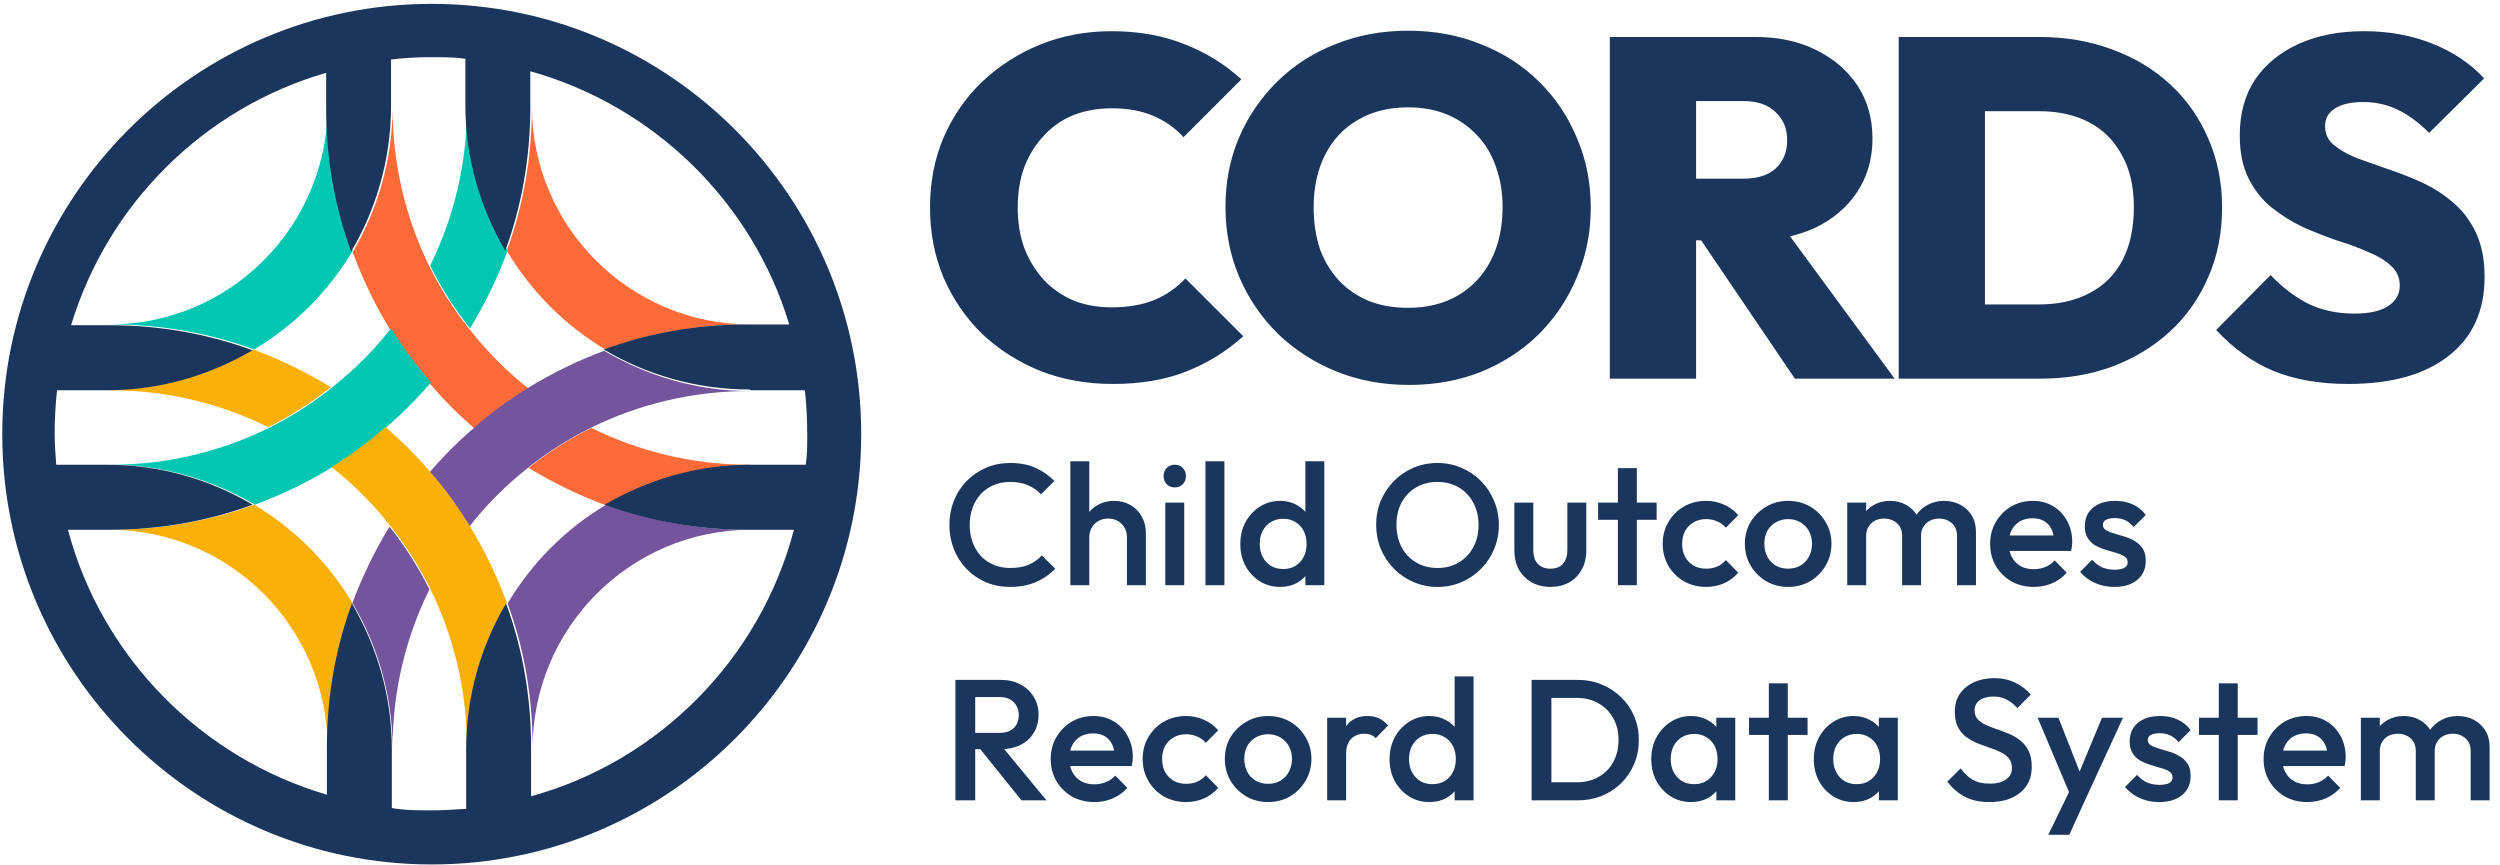 <svg width="581" height="201" viewBox="0 0 581 201" fill="none" xmlns="http://www.w3.org/2000/svg">
<path d="M123.605 24.578V24.942C123.605 36.6 121.605 47.893 117.787 58.276C123.423 67.748 131.24 75.58 140.694 81.227C151.057 77.401 162.329 75.398 173.964 75.398H174.328C146.33 75.398 123.605 52.629 123.605 24.578Z" fill="#FF6A39"/>
<path d="M174.146 108.003C160.874 108.003 148.512 104.906 137.422 99.442C132.331 101.992 127.423 105.088 122.877 108.731C128.513 112.192 134.513 115.106 140.876 117.474C150.693 111.646 162.329 108.185 174.691 108.185H187.599H174.328L174.146 108.003Z" fill="#FF6A39"/>
<path d="M109.061 76.491C105.425 71.937 102.334 67.019 99.789 61.919C94.335 50.808 91.244 38.239 91.244 25.125V24.76C91.244 37.146 87.79 48.622 81.972 58.64C84.336 65.015 87.244 71.026 90.699 76.673C93.426 81.044 96.516 85.416 99.971 89.241C103.061 92.884 106.516 96.345 110.333 99.624C114.333 96.163 118.514 93.066 122.878 90.334C117.787 86.327 113.242 81.773 109.243 76.673" fill="#FF6A39"/>
<path d="M174.146 123.121C162.51 123.121 151.239 121.117 140.876 117.292C131.422 122.939 123.605 130.771 117.969 140.243C121.787 150.626 123.786 161.919 123.786 173.576V173.941C123.786 145.89 146.512 123.121 174.509 123.121H184.872H174.146Z" fill="#75549E"/>
<path d="M81.972 140.243C87.79 150.079 91.244 161.737 91.244 174.123V173.758C91.244 160.462 94.335 148.075 99.789 136.964C97.244 131.864 94.153 126.946 90.517 122.392C87.063 128.039 84.154 134.05 81.79 140.425" fill="#75549E"/>
<path d="M140.694 81.409C134.331 83.777 128.332 86.691 122.696 90.152C118.332 92.884 113.969 95.981 110.151 99.442C106.515 102.538 103.061 105.999 99.789 109.824C103.243 113.831 106.333 118.021 109.061 122.392C113.06 117.292 117.605 112.738 122.696 108.731C127.241 105.088 132.149 101.992 137.24 99.442C148.33 93.977 160.874 90.88 173.964 90.88H174.328C161.965 90.88 150.511 87.42 140.512 81.591" fill="#75549E"/>
<path d="M76.154 24.578C76.154 52.629 53.429 75.398 25.431 75.398H25.795C37.43 75.398 48.702 77.401 59.065 81.227C68.519 75.58 76.336 67.748 81.972 58.276C78.154 47.893 76.154 36.6 76.154 24.942V24.578Z" fill="#00C7B1"/>
<path d="M108.515 24.942C108.515 38.239 105.425 50.625 99.971 61.736C102.516 66.837 105.607 71.755 109.243 76.308C112.697 70.662 115.606 64.651 117.969 58.276C112.151 48.44 108.697 36.782 108.697 24.396V24.76L108.515 24.942Z" fill="#00C7B1"/>
<path d="M77.064 90.152C72.519 93.795 67.61 96.891 62.519 99.441C51.429 104.906 38.885 108.002 25.795 108.002H13.614H25.432C37.794 108.002 49.248 111.463 59.247 117.292C65.61 114.924 71.609 112.01 77.245 108.549C81.609 105.817 85.972 102.72 89.79 99.259C93.426 96.163 96.88 92.702 100.153 88.877C96.698 84.869 93.608 80.68 90.881 76.308C86.881 81.409 82.336 85.962 77.245 89.97" fill="#00C7B1"/>
<path d="M59.065 117.292C48.702 121.117 37.431 123.121 25.795 123.121H16.16H25.432C53.429 123.121 76.154 145.89 76.154 173.941V173.576C76.154 161.919 78.154 150.626 81.972 140.243C76.336 130.771 68.519 122.939 59.065 117.292Z" fill="#FAB005"/>
<path d="M99.971 109.642C96.88 105.999 93.426 102.538 89.608 99.259C85.608 102.72 81.427 105.817 77.064 108.549C82.154 112.556 86.699 117.11 90.699 122.21C94.335 126.764 97.425 131.682 99.971 136.782C105.425 147.893 108.515 160.461 108.515 173.576V173.941C108.515 161.554 111.97 150.079 117.787 140.061C115.424 133.686 112.515 127.675 109.061 122.028C106.334 117.656 103.243 113.285 99.789 109.46" fill="#FAB005"/>
<path d="M25.25 90.698H25.613C38.885 90.698 51.248 93.795 62.338 99.259C67.428 96.709 72.337 93.613 76.882 89.97C71.246 86.509 65.246 83.594 58.883 81.227C49.066 87.055 37.431 90.516 25.068 90.516" fill="#FAB005"/>
<path d="M174.51 90.698H187.054C187.418 93.977 187.599 97.438 187.599 100.899C187.599 104.36 187.599 105.635 187.236 108.003H174.328C161.965 108.003 150.512 111.463 140.513 117.292C150.875 121.117 162.147 123.121 173.782 123.121H184.509C176.691 152.993 153.239 176.855 123.423 185.052V173.576C123.423 161.919 121.423 150.625 117.606 140.243C111.788 150.079 108.334 161.737 108.334 174.123V187.966C105.607 188.148 102.879 188.33 100.152 188.33C97.425 188.33 93.971 188.33 91.062 187.784V174.123C91.062 161.737 87.608 150.261 81.79 140.243C77.972 150.625 75.973 161.919 75.973 173.576V184.687C46.703 176.126 23.614 152.629 15.796 123.121H25.432C37.067 123.121 48.339 121.117 58.702 117.292C48.884 111.463 37.249 108.003 24.886 108.003H13.069C12.887 105.635 12.705 103.267 12.705 100.899C12.705 97.438 12.887 94.159 13.251 90.698H24.886C37.249 90.698 48.702 87.237 58.702 81.409C48.339 77.584 37.067 75.58 25.432 75.58H16.523C25.068 47.347 47.43 25.125 75.791 16.928V25.125C75.791 36.782 77.791 48.075 81.609 58.458C87.426 48.622 90.88 36.964 90.88 24.578V13.831C93.789 13.467 96.88 13.285 99.971 13.285C103.061 13.285 105.425 13.285 108.152 13.649V24.396C108.152 36.782 111.606 48.258 117.424 58.276C121.242 47.893 123.241 36.6 123.241 24.942V16.564C151.966 24.578 174.873 46.983 183.418 75.398H173.601C161.965 75.398 150.694 77.401 140.331 81.227C150.148 87.055 161.784 90.516 174.146 90.516M100.334 0.899C45.248 0.899 0.525 45.707 0.525 100.899C0.525 156.09 45.248 200.899 100.334 200.899C155.42 200.899 200.144 156.09 200.144 100.899C200.144 45.707 155.42 0.899 100.334 0.899Z" fill="#1B365D"/>
<path d="M234.76 136.4C232.733 136.4 230.853 136.04 229.12 135.32C227.413 134.573 225.92 133.547 224.64 132.24C223.36 130.907 222.373 129.373 221.68 127.64C220.987 125.88 220.64 124 220.64 122C220.64 120 220.987 118.133 221.68 116.4C222.373 114.64 223.36 113.107 224.64 111.8C225.92 110.493 227.413 109.467 229.12 108.72C230.853 107.973 232.733 107.6 234.76 107.6C237.027 107.6 238.987 107.973 240.64 108.72C242.293 109.467 243.76 110.48 245.04 111.76L241.92 114.88C241.093 113.973 240.08 113.267 238.88 112.76C237.707 112.253 236.333 112 234.76 112C233.373 112 232.107 112.24 230.96 112.72C229.813 113.2 228.813 113.893 227.96 114.8C227.133 115.68 226.493 116.733 226.04 117.96C225.587 119.187 225.36 120.533 225.36 122C225.36 123.467 225.587 124.813 226.04 126.04C226.493 127.267 227.133 128.333 227.96 129.24C228.813 130.12 229.813 130.8 230.96 131.28C232.107 131.76 233.373 132 234.76 132C236.467 132 237.907 131.747 239.08 131.24C240.28 130.707 241.293 129.987 242.12 129.08L245.24 132.2C243.96 133.507 242.453 134.533 240.72 135.28C238.987 136.027 237 136.4 234.76 136.4ZM261.905 136V124.92C261.905 123.64 261.491 122.587 260.665 121.76C259.865 120.933 258.825 120.52 257.545 120.52C256.691 120.52 255.931 120.707 255.265 121.08C254.598 121.453 254.078 121.973 253.705 122.64C253.331 123.307 253.145 124.067 253.145 124.92L251.425 123.96C251.425 122.493 251.745 121.2 252.385 120.08C253.025 118.933 253.905 118.04 255.025 117.4C256.171 116.733 257.451 116.4 258.865 116.4C260.305 116.4 261.585 116.72 262.705 117.36C263.825 118 264.705 118.893 265.345 120.04C265.985 121.16 266.305 122.467 266.305 123.96V136H261.905ZM248.745 136V107.2H253.145V136H248.745ZM270.816 136V116.8H275.216V136H270.816ZM273.016 113.28C272.269 113.28 271.643 113.027 271.136 112.52C270.656 112.013 270.416 111.387 270.416 110.64C270.416 109.893 270.656 109.267 271.136 108.76C271.643 108.253 272.269 108 273.016 108C273.789 108 274.416 108.253 274.896 108.76C275.376 109.267 275.616 109.893 275.616 110.64C275.616 111.387 275.376 112.013 274.896 112.52C274.416 113.027 273.789 113.28 273.016 113.28ZM280.151 136V107.2H284.551V136H280.151ZM297.488 136.4C295.754 136.4 294.181 135.96 292.768 135.08C291.381 134.2 290.274 133.013 289.448 131.52C288.648 130 288.248 128.307 288.248 126.44C288.248 124.547 288.648 122.853 289.448 121.36C290.274 119.84 291.381 118.64 292.768 117.76C294.181 116.853 295.754 116.4 297.488 116.4C298.954 116.4 300.248 116.72 301.368 117.36C302.514 117.973 303.421 118.827 304.088 119.92C304.754 121.013 305.088 122.253 305.088 123.64V129.16C305.088 130.547 304.754 131.787 304.088 132.88C303.448 133.973 302.554 134.84 301.408 135.48C300.261 136.093 298.954 136.4 297.488 136.4ZM298.208 132.24C299.301 132.24 300.248 132 301.048 131.52C301.874 131.013 302.514 130.32 302.968 129.44C303.421 128.56 303.648 127.547 303.648 126.4C303.648 125.253 303.421 124.24 302.968 123.36C302.514 122.48 301.874 121.8 301.048 121.32C300.248 120.813 299.301 120.56 298.208 120.56C297.141 120.56 296.194 120.813 295.368 121.32C294.568 121.8 293.928 122.48 293.448 123.36C292.994 124.24 292.768 125.253 292.768 126.4C292.768 127.547 292.994 128.56 293.448 129.44C293.928 130.32 294.568 131.013 295.368 131.52C296.194 132 297.141 132.24 298.208 132.24ZM307.768 136H303.368V130.84L304.128 126.16L303.368 121.52V107.2H307.768V136ZM334.139 136.4C332.139 136.4 330.272 136.027 328.539 135.28C326.805 134.533 325.285 133.507 323.979 132.2C322.672 130.867 321.645 129.333 320.899 127.6C320.179 125.84 319.819 123.96 319.819 121.96C319.819 119.96 320.179 118.093 320.899 116.36C321.645 114.627 322.659 113.107 323.939 111.8C325.245 110.467 326.752 109.44 328.459 108.72C330.192 107.973 332.059 107.6 334.059 107.6C336.059 107.6 337.912 107.973 339.619 108.72C341.352 109.44 342.872 110.467 344.179 111.8C345.485 113.107 346.499 114.64 347.219 116.4C347.965 118.133 348.339 120 348.339 122C348.339 124 347.965 125.88 347.219 127.64C346.499 129.373 345.485 130.893 344.179 132.2C342.899 133.507 341.392 134.533 339.659 135.28C337.952 136.027 336.112 136.4 334.139 136.4ZM334.059 132C335.952 132 337.605 131.573 339.019 130.72C340.459 129.867 341.579 128.693 342.379 127.2C343.205 125.68 343.619 123.933 343.619 121.96C343.619 120.493 343.379 119.16 342.899 117.96C342.445 116.733 341.792 115.68 340.939 114.8C340.085 113.893 339.072 113.2 337.899 112.72C336.752 112.24 335.472 112 334.059 112C332.192 112 330.539 112.427 329.099 113.28C327.685 114.107 326.565 115.267 325.739 116.76C324.939 118.253 324.539 119.987 324.539 121.96C324.539 123.427 324.765 124.787 325.219 126.04C325.699 127.267 326.352 128.32 327.179 129.2C328.032 130.08 329.045 130.773 330.219 131.28C331.392 131.76 332.672 132 334.059 132ZM360.297 136.4C358.67 136.4 357.217 136.04 355.937 135.32C354.683 134.6 353.697 133.613 352.977 132.36C352.283 131.08 351.937 129.613 351.937 127.96V116.8H356.337V127.76C356.337 128.693 356.483 129.493 356.777 130.16C357.097 130.8 357.55 131.293 358.137 131.64C358.75 131.987 359.47 132.16 360.297 132.16C361.577 132.16 362.55 131.787 363.217 131.04C363.91 130.267 364.257 129.173 364.257 127.76V116.8H368.657V127.96C368.657 129.64 368.297 131.12 367.577 132.4C366.883 133.653 365.91 134.64 364.657 135.36C363.403 136.053 361.95 136.4 360.297 136.4ZM376.001 136V108.8H380.401V136H376.001ZM371.401 120.8V116.8H385.001V120.8H371.401ZM396.491 136.4C394.598 136.4 392.878 135.96 391.331 135.08C389.811 134.2 388.611 133 387.731 131.48C386.851 129.96 386.411 128.267 386.411 126.4C386.411 124.507 386.851 122.813 387.731 121.32C388.611 119.8 389.811 118.6 391.331 117.72C392.878 116.84 394.598 116.4 396.491 116.4C397.984 116.4 399.371 116.693 400.651 117.28C401.958 117.84 403.064 118.653 403.971 119.72L401.091 122.64C400.531 121.973 399.851 121.48 399.051 121.16C398.278 120.813 397.424 120.64 396.491 120.64C395.398 120.64 394.424 120.893 393.571 121.4C392.744 121.88 392.091 122.547 391.611 123.4C391.158 124.253 390.931 125.253 390.931 126.4C390.931 127.52 391.158 128.52 391.611 129.4C392.091 130.253 392.744 130.933 393.571 131.44C394.424 131.92 395.398 132.16 396.491 132.16C397.424 132.16 398.278 132 399.051 131.68C399.851 131.333 400.531 130.827 401.091 130.16L403.971 133.08C403.064 134.147 401.958 134.973 400.651 135.56C399.371 136.12 397.984 136.4 396.491 136.4ZM415.553 136.4C413.686 136.4 411.993 135.96 410.473 135.08C408.953 134.173 407.739 132.96 406.833 131.44C405.953 129.92 405.513 128.227 405.513 126.36C405.513 124.493 405.953 122.813 406.833 121.32C407.739 119.827 408.953 118.64 410.473 117.76C411.993 116.853 413.686 116.4 415.553 116.4C417.446 116.4 419.153 116.84 420.673 117.72C422.193 118.6 423.393 119.8 424.273 121.32C425.179 122.813 425.633 124.493 425.633 126.36C425.633 128.227 425.179 129.92 424.273 131.44C423.393 132.96 422.193 134.173 420.673 135.08C419.153 135.96 417.446 136.4 415.553 136.4ZM415.553 132.16C416.646 132.16 417.606 131.92 418.433 131.44C419.286 130.933 419.939 130.24 420.393 129.36C420.873 128.48 421.113 127.48 421.113 126.36C421.113 125.24 420.873 124.253 420.393 123.4C419.913 122.547 419.259 121.88 418.433 121.4C417.606 120.893 416.646 120.64 415.553 120.64C414.486 120.64 413.526 120.893 412.673 121.4C411.846 121.88 411.193 122.547 410.713 123.4C410.259 124.253 410.033 125.24 410.033 126.36C410.033 127.48 410.259 128.48 410.713 129.36C411.193 130.24 411.846 130.933 412.673 131.44C413.526 131.92 414.486 132.16 415.553 132.16ZM429.292 136V116.8H433.692V136H429.292ZM442.052 136V124.56C442.052 123.28 441.652 122.293 440.852 121.6C440.052 120.88 439.065 120.52 437.892 120.52C437.092 120.52 436.372 120.68 435.732 121C435.118 121.32 434.625 121.787 434.252 122.4C433.878 122.987 433.692 123.707 433.692 124.56L431.972 123.6C431.972 122.133 432.292 120.867 432.932 119.8C433.572 118.733 434.438 117.907 435.532 117.32C436.625 116.707 437.852 116.4 439.212 116.4C440.572 116.4 441.798 116.693 442.892 117.28C443.985 117.867 444.852 118.693 445.492 119.76C446.132 120.827 446.452 122.107 446.452 123.6V136H442.052ZM454.812 136V124.56C454.812 123.28 454.412 122.293 453.612 121.6C452.812 120.88 451.825 120.52 450.652 120.52C449.878 120.52 449.172 120.68 448.532 121C447.892 121.32 447.385 121.787 447.012 122.4C446.638 122.987 446.452 123.707 446.452 124.56L443.972 123.6C444.105 122.133 444.532 120.867 445.252 119.8C445.972 118.733 446.892 117.907 448.012 117.32C449.158 116.707 450.412 116.4 451.772 116.4C453.158 116.4 454.412 116.693 455.532 117.28C456.652 117.867 457.545 118.693 458.212 119.76C458.878 120.827 459.212 122.107 459.212 123.6V136H454.812ZM472.665 136.4C470.745 136.4 469.011 135.973 467.465 135.12C465.945 134.24 464.731 133.04 463.825 131.52C462.945 130 462.505 128.293 462.505 126.4C462.505 124.507 462.945 122.813 463.825 121.32C464.705 119.8 465.891 118.6 467.385 117.72C468.905 116.84 470.585 116.4 472.425 116.4C474.211 116.4 475.785 116.813 477.145 117.64C478.531 118.467 479.611 119.6 480.385 121.04C481.185 122.48 481.585 124.12 481.585 125.96C481.585 126.28 481.558 126.613 481.505 126.96C481.478 127.28 481.425 127.64 481.345 128.04H465.585V124.44H479.065L477.425 125.88C477.371 124.707 477.145 123.72 476.745 122.92C476.345 122.12 475.771 121.507 475.025 121.08C474.305 120.653 473.411 120.44 472.345 120.44C471.225 120.44 470.251 120.68 469.425 121.16C468.598 121.64 467.958 122.32 467.505 123.2C467.051 124.053 466.825 125.08 466.825 126.28C466.825 127.48 467.065 128.533 467.545 129.44C468.025 130.347 468.705 131.053 469.585 131.56C470.465 132.04 471.478 132.28 472.625 132.28C473.611 132.28 474.518 132.107 475.345 131.76C476.198 131.413 476.918 130.907 477.505 130.24L480.305 133.08C479.371 134.173 478.238 135 476.905 135.56C475.571 136.12 474.158 136.4 472.665 136.4ZM491.392 136.4C490.325 136.4 489.299 136.267 488.312 136C487.325 135.707 486.419 135.307 485.592 134.8C484.765 134.267 484.045 133.627 483.432 132.88L486.232 130.08C486.899 130.853 487.659 131.44 488.512 131.84C489.392 132.213 490.379 132.4 491.472 132.4C492.459 132.4 493.205 132.253 493.712 131.96C494.219 131.667 494.472 131.24 494.472 130.68C494.472 130.093 494.232 129.64 493.752 129.32C493.272 129 492.645 128.733 491.872 128.52C491.125 128.28 490.325 128.04 489.472 127.8C488.645 127.56 487.845 127.24 487.072 126.84C486.325 126.413 485.712 125.84 485.232 125.12C484.752 124.4 484.512 123.467 484.512 122.32C484.512 121.093 484.792 120.04 485.352 119.16C485.939 118.28 486.752 117.6 487.792 117.12C488.859 116.64 490.125 116.4 491.592 116.4C493.139 116.4 494.499 116.68 495.672 117.24C496.872 117.773 497.872 118.587 498.672 119.68L495.872 122.48C495.312 121.787 494.672 121.267 493.952 120.92C493.232 120.573 492.405 120.4 491.472 120.4C490.592 120.4 489.912 120.533 489.432 120.8C488.952 121.067 488.712 121.453 488.712 121.96C488.712 122.493 488.952 122.907 489.432 123.2C489.912 123.493 490.525 123.747 491.272 123.96C492.045 124.173 492.845 124.413 493.672 124.68C494.525 124.92 495.325 125.267 496.072 125.72C496.845 126.147 497.472 126.733 497.952 127.48C498.432 128.2 498.672 129.147 498.672 130.32C498.672 132.187 498.019 133.667 496.712 134.76C495.405 135.853 493.632 136.4 491.392 136.4ZM225.2 174.12V170.32H232.28C233.693 170.32 234.787 169.96 235.56 169.24C236.36 168.493 236.76 167.467 236.76 166.16C236.76 164.987 236.373 164 235.6 163.2C234.827 162.4 233.733 162 232.32 162H225.2V158H232.52C234.28 158 235.827 158.36 237.16 159.08C238.493 159.773 239.52 160.733 240.24 161.96C240.987 163.16 241.36 164.533 241.36 166.08C241.36 167.707 240.987 169.12 240.24 170.32C239.52 171.52 238.493 172.453 237.16 173.12C235.827 173.787 234.28 174.12 232.52 174.12H225.2ZM222.04 186V158H226.64V186H222.04ZM237.4 186L227.6 173.84L231.88 172.28L243.2 186H237.4ZM254.344 186.4C252.424 186.4 250.691 185.973 249.144 185.12C247.624 184.24 246.411 183.04 245.504 181.52C244.624 180 244.184 178.293 244.184 176.4C244.184 174.507 244.624 172.813 245.504 171.32C246.384 169.8 247.571 168.6 249.064 167.72C250.584 166.84 252.264 166.4 254.104 166.4C255.891 166.4 257.464 166.813 258.824 167.64C260.211 168.467 261.291 169.6 262.064 171.04C262.864 172.48 263.264 174.12 263.264 175.96C263.264 176.28 263.238 176.613 263.184 176.96C263.158 177.28 263.104 177.64 263.024 178.04H247.264V174.44H260.744L259.104 175.88C259.051 174.707 258.824 173.72 258.424 172.92C258.024 172.12 257.451 171.507 256.704 171.08C255.984 170.653 255.091 170.44 254.024 170.44C252.904 170.44 251.931 170.68 251.104 171.16C250.278 171.64 249.638 172.32 249.184 173.2C248.731 174.053 248.504 175.08 248.504 176.28C248.504 177.48 248.744 178.533 249.224 179.44C249.704 180.347 250.384 181.053 251.264 181.56C252.144 182.04 253.158 182.28 254.304 182.28C255.291 182.28 256.198 182.107 257.024 181.76C257.878 181.413 258.598 180.907 259.184 180.24L261.984 183.08C261.051 184.173 259.918 185 258.584 185.56C257.251 186.12 255.838 186.4 254.344 186.4ZM275.632 186.4C273.738 186.4 272.018 185.96 270.472 185.08C268.952 184.2 267.752 183 266.872 181.48C265.992 179.96 265.552 178.267 265.552 176.4C265.552 174.507 265.992 172.813 266.872 171.32C267.752 169.8 268.952 168.6 270.472 167.72C272.018 166.84 273.738 166.4 275.632 166.4C277.125 166.4 278.512 166.693 279.792 167.28C281.098 167.84 282.205 168.653 283.112 169.72L280.232 172.64C279.672 171.973 278.992 171.48 278.192 171.16C277.418 170.813 276.565 170.64 275.632 170.64C274.538 170.64 273.565 170.893 272.712 171.4C271.885 171.88 271.232 172.547 270.752 173.4C270.298 174.253 270.072 175.253 270.072 176.4C270.072 177.52 270.298 178.52 270.752 179.4C271.232 180.253 271.885 180.933 272.712 181.44C273.565 181.92 274.538 182.16 275.632 182.16C276.565 182.16 277.418 182 278.192 181.68C278.992 181.333 279.672 180.827 280.232 180.16L283.112 183.08C282.205 184.147 281.098 184.973 279.792 185.56C278.512 186.12 277.125 186.4 275.632 186.4ZM294.693 186.4C292.826 186.4 291.133 185.96 289.613 185.08C288.093 184.173 286.88 182.96 285.973 181.44C285.093 179.92 284.653 178.227 284.653 176.36C284.653 174.493 285.093 172.813 285.973 171.32C286.88 169.827 288.093 168.64 289.613 167.76C291.133 166.853 292.826 166.4 294.693 166.4C296.586 166.4 298.293 166.84 299.813 167.72C301.333 168.6 302.533 169.8 303.413 171.32C304.32 172.813 304.773 174.493 304.773 176.36C304.773 178.227 304.32 179.92 303.413 181.44C302.533 182.96 301.333 184.173 299.813 185.08C298.293 185.96 296.586 186.4 294.693 186.4ZM294.693 182.16C295.786 182.16 296.746 181.92 297.573 181.44C298.426 180.933 299.08 180.24 299.533 179.36C300.013 178.48 300.253 177.48 300.253 176.36C300.253 175.24 300.013 174.253 299.533 173.4C299.053 172.547 298.4 171.88 297.573 171.4C296.746 170.893 295.786 170.64 294.693 170.64C293.626 170.64 292.666 170.893 291.813 171.4C290.986 171.88 290.333 172.547 289.853 173.4C289.4 174.253 289.173 175.24 289.173 176.36C289.173 177.48 289.4 178.48 289.853 179.36C290.333 180.24 290.986 180.933 291.813 181.44C292.666 181.92 293.626 182.16 294.693 182.16ZM308.432 186V166.8H312.832V186H308.432ZM312.832 175.32L311.312 174.56C311.312 172.133 311.846 170.173 312.912 168.68C314.006 167.16 315.646 166.4 317.832 166.4C318.792 166.4 319.659 166.573 320.432 166.92C321.206 167.267 321.926 167.827 322.592 168.6L319.712 171.56C319.366 171.187 318.979 170.92 318.552 170.76C318.126 170.6 317.632 170.52 317.072 170.52C315.846 170.52 314.832 170.907 314.032 171.68C313.232 172.453 312.832 173.667 312.832 175.32ZM332.175 186.4C330.442 186.4 328.869 185.96 327.455 185.08C326.069 184.2 324.962 183.013 324.135 181.52C323.335 180 322.935 178.307 322.935 176.44C322.935 174.547 323.335 172.853 324.135 171.36C324.962 169.84 326.069 168.64 327.455 167.76C328.869 166.853 330.442 166.4 332.175 166.4C333.642 166.4 334.935 166.72 336.055 167.36C337.202 167.973 338.109 168.827 338.775 169.92C339.442 171.013 339.775 172.253 339.775 173.64V179.16C339.775 180.547 339.442 181.787 338.775 182.88C338.135 183.973 337.242 184.84 336.095 185.48C334.949 186.093 333.642 186.4 332.175 186.4ZM332.895 182.24C333.989 182.24 334.935 182 335.735 181.52C336.562 181.013 337.202 180.32 337.655 179.44C338.109 178.56 338.335 177.547 338.335 176.4C338.335 175.253 338.109 174.24 337.655 173.36C337.202 172.48 336.562 171.8 335.735 171.32C334.935 170.813 333.989 170.56 332.895 170.56C331.829 170.56 330.882 170.813 330.055 171.32C329.255 171.8 328.615 172.48 328.135 173.36C327.682 174.24 327.455 175.253 327.455 176.4C327.455 177.547 327.682 178.56 328.135 179.44C328.615 180.32 329.255 181.013 330.055 181.52C330.882 182 331.829 182.24 332.895 182.24ZM342.455 186H338.055V180.84L338.815 176.16L338.055 171.52V157.2H342.455V186ZM359.106 186V181.8H366.466C368.386 181.8 370.066 181.387 371.506 180.56C372.973 179.733 374.106 178.587 374.906 177.12C375.733 175.627 376.146 173.907 376.146 171.96C376.146 170.04 375.733 168.347 374.906 166.88C374.08 165.413 372.933 164.267 371.466 163.44C370.026 162.613 368.36 162.2 366.466 162.2H359.106V158H366.586C368.613 158 370.493 158.36 372.226 159.08C373.96 159.773 375.466 160.76 376.746 162.04C378.053 163.293 379.066 164.773 379.786 166.48C380.506 168.16 380.866 170 380.866 172C380.866 173.973 380.506 175.813 379.786 177.52C379.066 179.227 378.066 180.72 376.786 182C375.506 183.253 374 184.24 372.266 184.96C370.533 185.653 368.666 186 366.666 186H359.106ZM355.946 186V158H360.546V186H355.946ZM392.996 186.4C391.262 186.4 389.689 185.96 388.276 185.08C386.889 184.2 385.782 183.013 384.956 181.52C384.156 180 383.756 178.307 383.756 176.44C383.756 174.547 384.156 172.853 384.956 171.36C385.782 169.84 386.889 168.64 388.276 167.76C389.689 166.853 391.262 166.4 392.996 166.4C394.462 166.4 395.756 166.72 396.876 167.36C398.022 167.973 398.929 168.827 399.596 169.92C400.262 171.013 400.596 172.253 400.596 173.64V179.16C400.596 180.547 400.262 181.787 399.596 182.88C398.956 183.973 398.062 184.84 396.916 185.48C395.769 186.093 394.462 186.4 392.996 186.4ZM393.716 182.24C395.342 182.24 396.649 181.693 397.636 180.6C398.649 179.507 399.156 178.107 399.156 176.4C399.156 175.253 398.929 174.24 398.476 173.36C398.022 172.48 397.382 171.8 396.556 171.32C395.756 170.813 394.809 170.56 393.716 170.56C392.649 170.56 391.702 170.813 390.876 171.32C390.076 171.8 389.436 172.48 388.956 173.36C388.502 174.24 388.276 175.253 388.276 176.4C388.276 177.547 388.502 178.56 388.956 179.44C389.436 180.32 390.076 181.013 390.876 181.52C391.702 182 392.649 182.24 393.716 182.24ZM398.876 186V180.84L399.636 176.16L398.876 171.52V166.8H403.276V186H398.876ZM411.079 186V158.8H415.479V186H411.079ZM406.479 170.8V166.8H420.079V170.8H406.479ZM430.769 186.4C429.036 186.4 427.462 185.96 426.049 185.08C424.662 184.2 423.556 183.013 422.729 181.52C421.929 180 421.529 178.307 421.529 176.44C421.529 174.547 421.929 172.853 422.729 171.36C423.556 169.84 424.662 168.64 426.049 167.76C427.462 166.853 429.036 166.4 430.769 166.4C432.236 166.4 433.529 166.72 434.649 167.36C435.796 167.973 436.702 168.827 437.369 169.92C438.036 171.013 438.369 172.253 438.369 173.64V179.16C438.369 180.547 438.036 181.787 437.369 182.88C436.729 183.973 435.836 184.84 434.689 185.48C433.542 186.093 432.236 186.4 430.769 186.4ZM431.489 182.24C433.116 182.24 434.422 181.693 435.409 180.6C436.422 179.507 436.929 178.107 436.929 176.4C436.929 175.253 436.702 174.24 436.249 173.36C435.796 172.48 435.156 171.8 434.329 171.32C433.529 170.813 432.582 170.56 431.489 170.56C430.422 170.56 429.476 170.813 428.649 171.32C427.849 171.8 427.209 172.48 426.729 173.36C426.276 174.24 426.049 175.253 426.049 176.4C426.049 177.547 426.276 178.56 426.729 179.44C427.209 180.32 427.849 181.013 428.649 181.52C429.476 182 430.422 182.24 431.489 182.24ZM436.649 186V180.84L437.409 176.16L436.649 171.52V166.8H441.049V186H436.649ZM462.34 186.4C460.127 186.4 458.247 186 456.7 185.2C455.153 184.4 453.767 183.227 452.54 181.68L455.66 178.56C456.433 179.68 457.353 180.56 458.42 181.2C459.487 181.813 460.847 182.12 462.5 182.12C464.047 182.12 465.273 181.8 466.18 181.16C467.113 180.52 467.58 179.64 467.58 178.52C467.58 177.587 467.34 176.827 466.86 176.24C466.38 175.653 465.74 175.173 464.94 174.8C464.167 174.4 463.3 174.053 462.34 173.76C461.407 173.44 460.46 173.093 459.5 172.72C458.567 172.32 457.7 171.827 456.9 171.24C456.127 170.653 455.5 169.893 455.02 168.96C454.54 168.027 454.3 166.84 454.3 165.4C454.3 163.747 454.7 162.347 455.5 161.2C456.327 160.027 457.433 159.133 458.82 158.52C460.207 157.907 461.753 157.6 463.46 157.6C465.3 157.6 466.94 157.96 468.38 158.68C469.847 159.4 471.033 160.32 471.94 161.44L468.82 164.56C468.02 163.653 467.18 162.987 466.3 162.56C465.447 162.107 464.46 161.88 463.34 161.88C461.953 161.88 460.86 162.16 460.06 162.72C459.287 163.28 458.9 164.067 458.9 165.08C458.9 165.933 459.14 166.627 459.62 167.16C460.1 167.667 460.727 168.107 461.5 168.48C462.3 168.827 463.167 169.16 464.1 169.48C465.06 169.8 466.007 170.16 466.94 170.56C467.9 170.96 468.767 171.48 469.54 172.12C470.34 172.733 470.98 173.533 471.46 174.52C471.94 175.507 472.18 176.747 472.18 178.24C472.18 180.747 471.287 182.733 469.5 184.2C467.74 185.667 465.353 186.4 462.34 186.4ZM481.742 186.2L473.542 166.8H478.382L483.982 181.04H482.582L488.502 166.8H493.382L484.462 186.2H481.742ZM476.022 194L481.982 181.72L484.462 186.2L480.902 194H476.022ZM501.822 186.4C500.755 186.4 499.728 186.267 498.742 186C497.755 185.707 496.848 185.307 496.022 184.8C495.195 184.267 494.475 183.627 493.862 182.88L496.662 180.08C497.328 180.853 498.088 181.44 498.942 181.84C499.822 182.213 500.808 182.4 501.902 182.4C502.888 182.4 503.635 182.253 504.142 181.96C504.648 181.667 504.902 181.24 504.902 180.68C504.902 180.093 504.662 179.64 504.182 179.32C503.702 179 503.075 178.733 502.302 178.52C501.555 178.28 500.755 178.04 499.902 177.8C499.075 177.56 498.275 177.24 497.502 176.84C496.755 176.413 496.142 175.84 495.662 175.12C495.182 174.4 494.942 173.467 494.942 172.32C494.942 171.093 495.222 170.04 495.782 169.16C496.368 168.28 497.182 167.6 498.222 167.12C499.288 166.64 500.555 166.4 502.022 166.4C503.568 166.4 504.928 166.68 506.102 167.24C507.302 167.773 508.302 168.587 509.102 169.68L506.302 172.48C505.742 171.787 505.102 171.267 504.382 170.92C503.662 170.573 502.835 170.4 501.902 170.4C501.022 170.4 500.342 170.533 499.862 170.8C499.382 171.067 499.142 171.453 499.142 171.96C499.142 172.493 499.382 172.907 499.862 173.2C500.342 173.493 500.955 173.747 501.702 173.96C502.475 174.173 503.275 174.413 504.102 174.68C504.955 174.92 505.755 175.267 506.502 175.72C507.275 176.147 507.902 176.733 508.382 177.48C508.862 178.2 509.102 179.147 509.102 180.32C509.102 182.187 508.448 183.667 507.142 184.76C505.835 185.853 504.062 186.4 501.822 186.4ZM515.649 186V158.8H520.049V186H515.649ZM511.049 170.8V166.8H524.649V170.8H511.049ZM536.219 186.4C534.299 186.4 532.566 185.973 531.019 185.12C529.499 184.24 528.286 183.04 527.379 181.52C526.499 180 526.059 178.293 526.059 176.4C526.059 174.507 526.499 172.813 527.379 171.32C528.259 169.8 529.446 168.6 530.939 167.72C532.459 166.84 534.139 166.4 535.979 166.4C537.766 166.4 539.339 166.813 540.699 167.64C542.086 168.467 543.166 169.6 543.939 171.04C544.739 172.48 545.139 174.12 545.139 175.96C545.139 176.28 545.113 176.613 545.059 176.96C545.033 177.28 544.979 177.64 544.899 178.04H529.139V174.44H542.619L540.979 175.88C540.926 174.707 540.699 173.72 540.299 172.92C539.899 172.12 539.326 171.507 538.579 171.08C537.859 170.653 536.966 170.44 535.899 170.44C534.779 170.44 533.806 170.68 532.979 171.16C532.153 171.64 531.513 172.32 531.059 173.2C530.606 174.053 530.379 175.08 530.379 176.28C530.379 177.48 530.619 178.533 531.099 179.44C531.579 180.347 532.259 181.053 533.139 181.56C534.019 182.04 535.033 182.28 536.179 182.28C537.166 182.28 538.073 182.107 538.899 181.76C539.753 181.413 540.473 180.907 541.059 180.24L543.859 183.08C542.926 184.173 541.793 185 540.459 185.56C539.126 186.12 537.713 186.4 536.219 186.4ZM548.667 186V166.8H553.067V186H548.667ZM561.427 186V174.56C561.427 173.28 561.027 172.293 560.227 171.6C559.427 170.88 558.44 170.52 557.267 170.52C556.467 170.52 555.747 170.68 555.107 171C554.493 171.32 554 171.787 553.627 172.4C553.253 172.987 553.067 173.707 553.067 174.56L551.347 173.6C551.347 172.133 551.667 170.867 552.307 169.8C552.947 168.733 553.813 167.907 554.907 167.32C556 166.707 557.227 166.4 558.587 166.4C559.947 166.4 561.173 166.693 562.267 167.28C563.36 167.867 564.227 168.693 564.867 169.76C565.507 170.827 565.827 172.107 565.827 173.6V186H561.427ZM574.187 186V174.56C574.187 173.28 573.787 172.293 572.987 171.6C572.187 170.88 571.2 170.52 570.027 170.52C569.253 170.52 568.547 170.68 567.907 171C567.267 171.32 566.76 171.787 566.387 172.4C566.013 172.987 565.827 173.707 565.827 174.56L563.347 173.6C563.48 172.133 563.907 170.867 564.627 169.8C565.347 168.733 566.267 167.907 567.387 167.32C568.533 166.707 569.787 166.4 571.147 166.4C572.533 166.4 573.787 166.693 574.907 167.28C576.027 167.867 576.92 168.693 577.587 169.76C578.253 170.827 578.587 172.107 578.587 173.6V186H574.187Z" fill="#1B365D"/>
<path d="M258.584 89.232C252.536 89.232 246.936 88.224 241.784 86.208C236.632 84.117 232.115 81.243 228.232 77.584C224.424 73.851 221.437 69.483 219.272 64.48C217.181 59.477 216.136 54.064 216.136 48.24C216.136 42.341 217.181 36.928 219.272 32C221.437 26.997 224.424 22.667 228.232 19.008C232.115 15.349 236.595 12.475 241.672 10.384C246.824 8.293 252.387 7.248 258.36 7.248C264.632 7.248 270.269 8.256 275.272 10.272C280.275 12.213 284.68 14.939 288.488 18.448L275.048 31.888C273.181 29.797 270.867 28.155 268.104 26.96C265.341 25.765 262.093 25.168 258.36 25.168C255.149 25.168 252.2 25.691 249.512 26.736C246.899 27.781 244.621 29.349 242.68 31.44C240.739 33.456 239.208 35.883 238.088 38.72C237.043 41.557 236.52 44.731 236.52 48.24C236.52 51.749 237.043 54.923 238.088 57.76C239.208 60.597 240.739 63.061 242.68 65.152C244.621 67.168 246.899 68.736 249.512 69.856C252.2 70.901 255.149 71.424 258.36 71.424C262.093 71.424 265.379 70.864 268.216 69.744C271.053 68.549 273.48 66.869 275.496 64.704L288.936 78.144C285.053 81.653 280.648 84.379 275.72 86.32C270.867 88.261 265.155 89.232 258.584 89.232ZM327.471 89.456C321.348 89.456 315.711 88.411 310.559 86.32C305.407 84.229 300.89 81.317 297.007 77.584C293.199 73.851 290.212 69.483 288.047 64.48C285.882 59.403 284.799 53.952 284.799 48.128C284.799 42.304 285.844 36.928 287.935 32C290.1 26.997 293.087 22.629 296.895 18.896C300.703 15.163 305.183 12.288 310.335 10.272C315.487 8.181 321.124 7.136 327.247 7.136C333.37 7.136 339.007 8.181 344.159 10.272C349.311 12.288 353.791 15.163 357.599 18.896C361.407 22.629 364.356 26.997 366.447 32C368.612 37.003 369.695 42.416 369.695 48.24C369.695 54.064 368.612 59.477 366.447 64.48C364.356 69.483 361.407 73.888 357.599 77.696C353.791 81.429 349.311 84.341 344.159 86.432C339.082 88.448 333.519 89.456 327.471 89.456ZM327.247 71.536C331.727 71.536 335.61 70.565 338.895 68.624C342.18 66.683 344.719 63.957 346.511 60.448C348.303 56.939 349.199 52.832 349.199 48.128C349.199 44.693 348.676 41.557 347.631 38.72C346.66 35.883 345.204 33.456 343.263 31.44C341.322 29.349 339.007 27.744 336.319 26.624C333.631 25.504 330.607 24.944 327.247 24.944C322.767 24.944 318.884 25.915 315.599 27.856C312.314 29.723 309.775 32.411 307.983 35.92C306.191 39.429 305.295 43.499 305.295 48.128C305.295 51.712 305.78 54.96 306.751 57.872C307.796 60.709 309.29 63.173 311.231 65.264C313.172 67.28 315.487 68.848 318.175 69.968C320.863 71.013 323.887 71.536 327.247 71.536ZM390.026 55.856V41.52H405.146C408.431 41.52 410.932 40.736 412.65 39.168C414.442 37.525 415.338 35.323 415.338 32.56C415.338 29.872 414.442 27.707 412.65 26.064C410.932 24.347 408.431 23.488 405.146 23.488H390.026V8.592H407.946C413.322 8.592 418.026 9.6 422.058 11.616C426.164 13.632 429.375 16.395 431.69 19.904C434.004 23.413 435.162 27.52 435.162 32.224C435.162 36.928 433.967 41.072 431.578 44.656C429.263 48.165 426.015 50.928 421.834 52.944C417.652 54.885 412.762 55.856 407.162 55.856H390.026ZM374.122 88V8.592H394.17V88H374.122ZM417.13 88L394.058 53.952L412.09 49.584L440.314 88H417.13ZM454.808 88V70.752H473.848C478.328 70.752 482.211 69.893 485.496 68.176C488.856 66.459 491.432 63.92 493.224 60.56C495.016 57.125 495.912 52.981 495.912 48.128C495.912 43.349 494.979 39.317 493.112 36.032C491.32 32.672 488.781 30.133 485.496 28.416C482.211 26.699 478.328 25.84 473.848 25.84H453.912V8.592H473.96C480.083 8.592 485.72 9.563 490.872 11.504C496.024 13.371 500.504 16.059 504.312 19.568C508.12 23.077 511.069 27.259 513.16 32.112C515.325 36.965 516.408 42.341 516.408 48.24C516.408 54.213 515.325 59.627 513.16 64.48C511.069 69.333 508.12 73.515 504.312 77.024C500.504 80.533 496.024 83.259 490.872 85.2C485.795 87.067 480.232 88 474.184 88H454.808ZM441.256 88V8.592H461.304V88H441.256ZM545.723 89.232C539.078 89.232 533.291 88.224 528.363 86.208C523.51 84.192 519.067 81.019 515.035 76.688L527.691 63.92C530.454 66.832 533.403 69.072 536.539 70.64C539.675 72.133 543.222 72.88 547.179 72.88C550.539 72.88 553.115 72.32 554.907 71.2C556.774 70.005 557.707 68.4 557.707 66.384C557.707 64.517 557.035 62.987 555.691 61.792C554.347 60.523 552.555 59.44 550.315 58.544C548.15 57.573 545.723 56.677 543.035 55.856C540.422 54.96 537.771 53.915 535.083 52.72C532.47 51.451 530.043 49.92 527.803 48.128C525.638 46.336 523.883 44.096 522.539 41.408C521.195 38.72 520.523 35.397 520.523 31.44C520.523 26.363 521.718 22.032 524.107 18.448C526.571 14.864 529.968 12.101 534.299 10.16C538.63 8.219 543.67 7.248 549.419 7.248C555.168 7.248 560.47 8.219 565.323 10.16C570.176 12.101 574.171 14.789 577.307 18.224L564.539 30.88C562.15 28.491 559.723 26.699 557.259 25.504C554.795 24.309 552.107 23.712 549.195 23.712C546.432 23.712 544.267 24.197 542.699 25.168C541.131 26.139 540.347 27.52 540.347 29.312C540.347 31.104 541.019 32.56 542.363 33.68C543.707 34.8 545.462 35.808 547.627 36.704C549.867 37.525 552.294 38.384 554.907 39.28C557.595 40.176 560.246 41.221 562.859 42.416C565.472 43.611 567.862 45.141 570.027 47.008C572.267 48.875 574.059 51.227 575.403 54.064C576.747 56.901 577.419 60.336 577.419 64.368C577.419 72.283 574.619 78.405 569.019 82.736C563.494 87.067 555.728 89.232 545.723 89.232Z" fill="#1B365D"/>
</svg>
